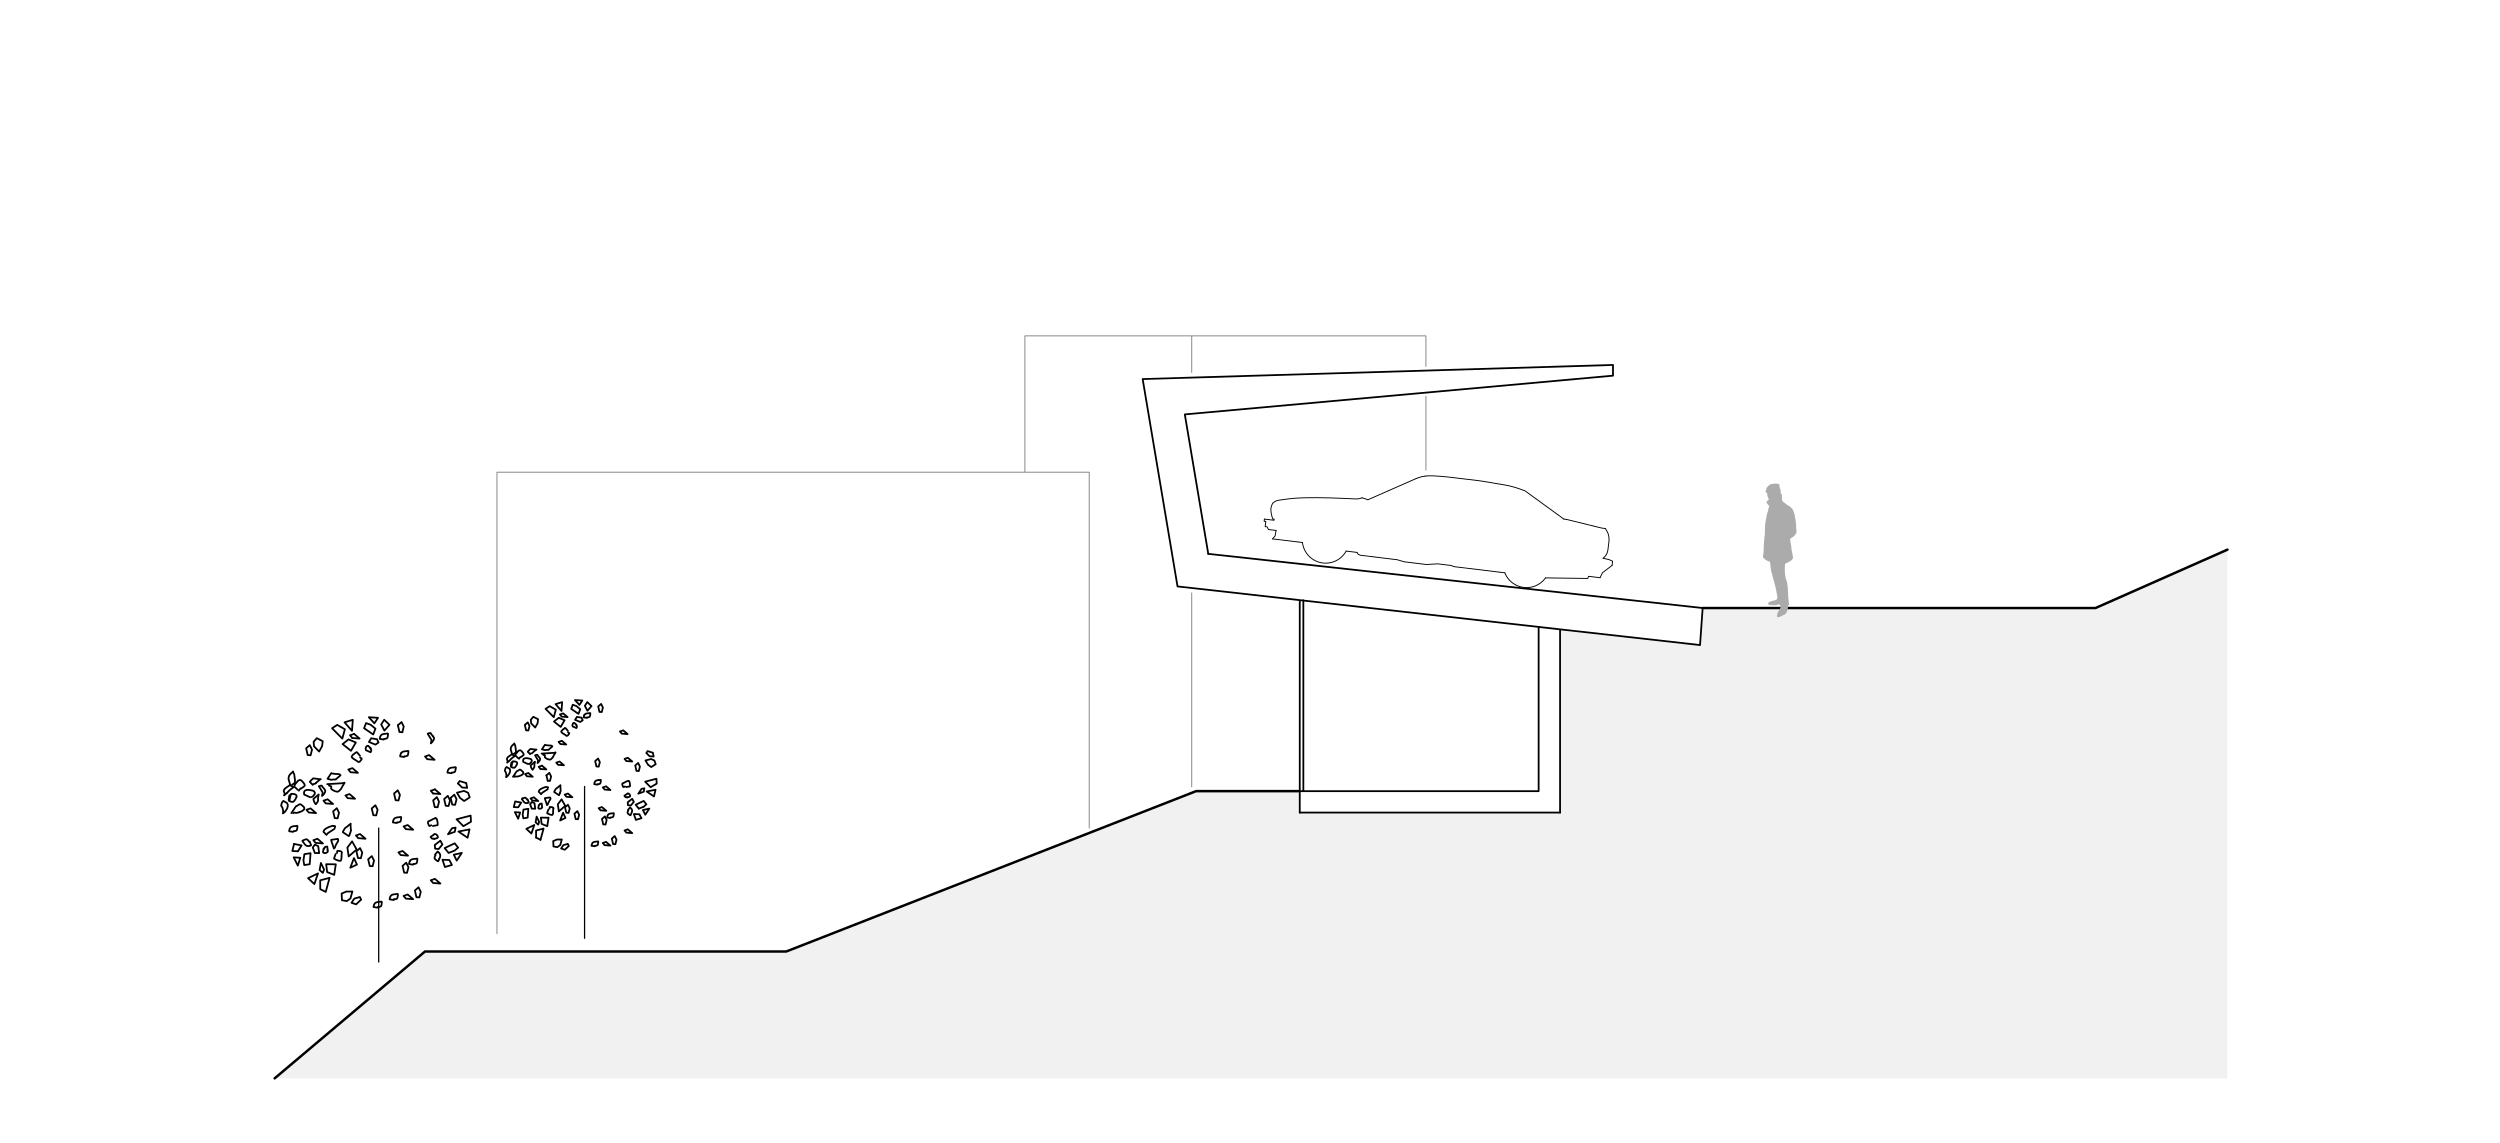<?xml version="1.0" encoding="UTF-8"?>
<svg xmlns="http://www.w3.org/2000/svg" xmlns:xlink="http://www.w3.org/1999/xlink" version="1.1" id="Ebene_1" x="0px" y="0px" width="992.126px" height="453.543px" viewBox="0 0 992.126 453.543" xml:space="preserve">
<rect fill="#FFFFFF" width="992.126" height="453.543"></rect>
<polygon fill="#F1F1F1" points="108.998,427.937 883.968,427.937 883.968,218.123 831.604,241.298 675.699,241.298 674.658,255.99   619.114,249.757 619.114,322.469 515.808,322.469 515.808,313.965 474.651,313.965 312.014,377.604 168.647,377.604 "></polygon>
<path fill="none" stroke="#000000" stroke-width="0.709" stroke-linecap="round" stroke-linejoin="round" stroke-miterlimit="10" d="  M610.61,248.768v65.197 M517.235,238.241v75.724 M610.61,313.965h-94.803 M619.114,322.469H515.808 M675.699,241.298  l-196.197-21.497"></path>
<path fill="none" stroke="#000000" stroke-width="0.992" stroke-linecap="round" stroke-linejoin="round" stroke-miterlimit="10" d="  M675.699,241.298h155.905l52.363-23.175 M515.808,313.965h-41.157 M312.014,377.604l162.637-63.639 M312.014,377.604H168.647   M168.647,377.604l-59.649,50.333"></path>
<path fill="none" stroke="#000000" stroke-width="0.709" stroke-linecap="round" stroke-linejoin="round" stroke-miterlimit="10" d="  M619.114,249.757v72.712 M515.808,238.164v84.305 M467.302,232.721l207.356,23.27l1.041-14.692 M640.113,144.832v4.252   M640.113,149.084l-169.918,15.375 M640.113,144.832l-186.649,5.6 M470.195,164.459l9.307,55.341 M453.464,150.432l13.838,82.289   M640.113,149.084l-169.918,15.375 M640.113,149.084l-169.918,15.375 M640.113,149.084l-169.918,15.375"></path>
<path fill="none" stroke="#808080" stroke-width="0.368" stroke-linecap="round" stroke-linejoin="round" stroke-miterlimit="10" d="  M565.881,157.232v29.328 M472.938,235.313v76.971 M406.73,133.298h159.15 M565.881,133.298v12.134 M472.938,133.298v14.514   M197.217,187.398h235.038 M432.254,187.398v141.213 M406.73,133.298v54.101 M197.217,187.398v183.118"></path>
<path fill="none" stroke="#000000" stroke-width="0.709" stroke-linecap="round" stroke-linejoin="round" stroke-miterlimit="10" d="  M232.89,284.897l-1.151-0.186l-0.046-0.012l-0.044-0.008l0.001-0.122l0.051-0.227l0.068-0.295l0.069-0.199 M230.785,284.808  l-1.841-0.317l-0.72,1.176l2.058,0.844l0.963-0.667L230.785,284.808 M232.103,280.11l0.955-1.483l1.674,1.596l-1.609,1.836  L232.103,280.11 M228.715,280.185l-1.414-0.508l-0.627,1.627l2.896,1.989l0.703-1.851L228.715,280.185 M228.174,277.817l2.923,0.178  l-1.157,1.749L228.174,277.817 M222.917,284.402l-0.715-0.853l1.294-0.451l1.747,1.492L222.917,284.402 M224.056,285.829  l-2.314-0.974l-1.89,1.487l2.655,2.126L224.056,285.829 M220.474,279.435l2.615-0.8l-0.261,3.501L220.474,279.435 M216.513,281.315  l1.627-1.068l2.438,1.385l-0.812,2.971L216.513,281.315 M210.644,285.638l1.008-1.185l1.883,0.973l-0.188,1.583l-0.954,1.698  l-1.612-1.653L210.644,285.638 M208.273,287.687l1.158-1.008l0.708,1.426l-0.451,1.786l-0.917-0.063L208.273,287.687"></path>
<path fill="none" stroke="#000000" stroke-width="0.709" stroke-linecap="round" stroke-linejoin="round" stroke-miterlimit="10" d="  M225.354,290.04l-0.942-1.12l-0.068-0.014l-0.022-0.007l-0.246,0.137 M228.805,287.66l-0.837-0.736l-0.137-0.032l-0.09-0.021  l-0.051,0.012l-0.105,0.05l-0.062,0.059l-0.155,0.156l-0.149,0.349l-0.068,0.295l0.058,0.276l0.05,0.201l0.123,0.1l0.38,0.109  l0.363,0.202l0.461,0.174l0.104,0.072l0.047,0.011l0.145-0.327l0.103-0.359l-0.03-0.077l-0.156-0.155l-0.091-0.236l-0.111-0.143   M231.838,283.85l0.164-0.202l0.081-0.15l0.201-0.145l0.056-0.035l0.133-0.066l0.387-0.128l0.538-0.047l0.714-0.103l0.09,0.021  l0.047,0.01l0.015,0.147l0.011,0.266l-0.065,0.297l-0.035,0.254l-0.046,0.204l-0.062,0.179l-0.126,0.139l-0.264,0.107l-0.406,0.101  l-0.075,0.007l-0.09-0.021l-0.023-0.005l-0.067-0.015"></path>
<path fill="none" stroke="#000000" stroke-width="0.709" stroke-linecap="round" stroke-linejoin="round" stroke-miterlimit="10" d="  M255.376,320.176l1.147-0.972l-1.094-1.357l-3.172,1.516l1.251,1.534 M257.698,320.889l-1.616,2.442l-0.933-1.875L257.698,320.889   M254.624,313.046l1.097-0.193l-0.259,1.346l-2.164,0.765L254.624,313.046 M260.15,313.414l-0.619,2.664l-2.902-1.976  L260.15,313.414 M260.5,309.043l0.112,1.943l-2.418,1.418l-2.168-2.188L260.5,309.043 M259.69,301.798l0.523,1.466l-1.787,1.145  l-1.275-0.954l-0.992-1.675l2.237-0.57L259.69,301.798 M259.103,298.722l0.294,1.505l-1.589-0.1l-1.323-1.283l0.513-0.764  L259.103,298.722 M224.076,289.036l-0.391,0.247l-0.239,0.209l-0.259,0.204l-0.221,0.237l-0.212,0.312l-0.036,0.158l0.139,0.223  l0.399,0.353l0.839,0.524l0.396,0.254l0.222,0.194l0.034,0.056l0.09,0.021l0.047,0.01l0.072-0.008l0.202-0.05l0.229-0.163  l0.433-0.549l0.107-0.263l-0.092-0.115l-0.416-0.286"></path>
<path fill="none" stroke="#000000" stroke-width="0.709" stroke-linecap="round" stroke-linejoin="round" stroke-miterlimit="10" d="  M248.858,316.516l1.056-0.357l0.096-0.102l0.062-0.07l0.016-0.049l0.01-0.117l-0.019-0.081l-0.057-0.213l-0.228-0.305l-0.222-0.204  l-0.267-0.088 M249.208,321.434l0.738-0.904l0.032-0.033l0.033-0.035l0.099,0.062l0.173,0.159l0.222,0.204l0.138,0.159l0.092,0.245  l0.091,0.145l0.024,0.246l0.003,0.066l-0.009,0.148l-0.084,0.399l-0.226,0.488l-0.269,0.672l-0.063,0.067l-0.033,0.034l-0.134-0.062  l-0.235-0.121l-0.225-0.206l-0.203-0.155l-0.154-0.143l-0.121-0.145l-0.058-0.18l0.038-0.28l0.117-0.401l0.029-0.067l0.064-0.067  l0.014-0.02l0.048-0.051 M250.34,319.655l1.196-1.434l-0.661-1.212l-1.759,1.359l0.097,1.169L250.34,319.655 M253.75,323.146  l0.805,1.566l-2.216,0.654l-0.789-2.313L253.75,323.146 M253.509,320.896l1.868-0.721"></path>
<path fill="none" stroke="#000000" stroke-width="0.709" stroke-linecap="round" stroke-linejoin="round" stroke-miterlimit="10" d="  M214.493,333.271l-1.737-0.874 M221.171,336.193l-1.53-0.28l-0.099-2.118l1.464-0.629l1.948-0.021l-0.625,2.222L221.171,336.193   M224.13,337.224l-1.45-0.499l0.881-1.325l1.771-0.505l0.405,0.825L224.13,337.224 M248.522,312.338l1.441-0.257l0.048-0.051  l0.014-0.02l0.006-0.278l-0.018-0.462l-0.064-0.312l-0.044-0.327l-0.095-0.311l-0.164-0.341l-0.12-0.108l-0.264,0.01l-0.504,0.168  l-0.873,0.465l-0.419,0.217l-0.276,0.093l-0.067,0.002l-0.062,0.07l-0.032,0.033L247,310.998l-0.058,0.199l0.028,0.28l0.257,0.648  l0.173,0.224l0.148-0.022l0.454-0.216 M249.306,314.93l-0.203-0.059l-0.145,0.056l-0.287,0.275l-0.354,0.213l-0.383,0.312  l-0.113,0.055l-0.032,0.034l0.21,0.29l0.258,0.269l0.083,0.014l0.212-0.058l0.248,0.038l0.18-0.023"></path>
<path fill="none" stroke="#000000" stroke-width="0.709" stroke-linecap="round" stroke-linejoin="round" stroke-miterlimit="10" d="  M209.408,317.297l0.416,1.092l0.014,0.046l0.012,0.043l-0.104,0.058l-0.224,0.068l-0.287,0.091l-0.208,0.041l-0.257-0.042  l-0.17,0.004l-0.227-0.101l-0.059-0.03l-0.124-0.083l-0.306-0.271l-0.309-0.441l-0.445-0.569l-0.029-0.089l-0.014-0.045l0.121-0.087  l0.225-0.141 M210.383,319.167l0.646,1.751l1.377,0.034l-0.295-2.201l-1.061-0.502L210.383,319.167 M205.655,320.374l-1.762-0.086  l0.544-2.247l2.396,0.475L205.655,320.374 M207.414,323.268l0.269,1.481l1.723-0.27l0.272-3.506l-1.951,0.317L207.414,323.268   M205.635,324.924l-1.309-2.621l2.093,0.128L205.635,324.924 M213.966,326.182l-0.382,1.048l-1.037-0.897l0.42-2.257  L213.966,326.182 M214.634,324.483l0.313,2.491l2.232,0.892l0.514-3.361L214.634,324.483 M210.882,330.783l-1.999-1.867l3.163-1.524  L210.882,330.783 M212.756,332.396l-0.02-2.801l2.978-0.786l-1.221,4.461"></path>
<path fill="none" stroke="#000000" stroke-width="0.709" stroke-linecap="round" stroke-linejoin="round" stroke-miterlimit="10" d="  M217.628,321.251l-0.499,1.377l0.021,0.067l0.008,0.021l0.241,0.146l0.409,0.214l0.299,0.103l0.307,0.123l0.317,0.072l0.375,0.03  l0.156-0.05l0.122-0.234l0.106-0.521l0.033-0.987l0.024-0.472l0.057-0.285l0.031-0.06 M213.845,319.454l-0.222,1.094l0.043,0.135  l0.026,0.088l0.038,0.039l0.092,0.066l0.083,0.024l0.212,0.056l0.377-0.044l0.29-0.091l0.208-0.188l0.15-0.145l0.025-0.155  l-0.096-0.385l-0.007-0.412l-0.08-0.49l0.009-0.126l-0.013-0.042l-0.355,0.036l-0.363,0.089l-0.051,0.066l-0.056,0.214l-0.159,0.194  l-0.07,0.169 M207.434,316.84l0.288-0.093l0.238-0.099l0.203-0.061l0.183-0.033l0.184,0.04l0.225,0.174l0.289,0.3l0.042,0.06  l0.03,0.089l0.007,0.023l0.019,0.065"></path>
<path fill="none" stroke="#000000" stroke-width="0.709" stroke-linecap="round" stroke-linejoin="round" stroke-miterlimit="10" d="  M221.799,315.551l-1.849-1.226l0.018-0.187l0.324-0.599l0.266-0.441l0.005-0.023l0.432-0.332l0.485-0.345l0.215-0.215l0.373-0.275  l0.356-0.302l-0.044,0.3l0.06,1.328l0.089,0.45l-0.047,0.205l-0.135,0.399l-0.139,0.399 M217.105,319.54l-0.858-2.558l-0.005-0.192  l-0.018-0.029l0.575-0.109l1.157-0.146l0.025-0.02l0.289-0.008l0.046,0.012l0.1,0.19l0.06,0.371l-0.266,0.441l-0.385,0.655  l-0.14,0.304l-0.005,0.023l-0.135,0.279l-0.042,0.086l-0.042,0.183l-0.051,0.228 M221.362,319.206l0.424,2.796l2.525-2.205  l-1.453-2.573L221.362,319.206 M222.292,325.604l1.163-3.061l0.949,2.053L222.292,325.604 M219.636,320.795l-0.027-0.087  l-0.014-0.045l-0.042-0.06l-0.145-0.15l-0.258-0.117l-0.691-0.102l-0.28,0.039l-0.054,0.14l-0.04,0.499"></path>
<path fill="none" stroke="#000000" stroke-width="0.709" stroke-linecap="round" stroke-linejoin="round" stroke-miterlimit="10" d="  M202.906,304.45l0.436-1.933l0.039-0.184l0.05-0.107l0.162-0.085h0.311l0.421,0.046l0.136,0.032l0.228,0.051l0.108,0.049  l0.314,0.188l0.096,0.213l0.048,0.321l-0.181,0.365l-0.225,0.476l-0.207,0.288l-0.238,0.305l-0.204,0.171l-0.131,0.042l-0.588-0.036  l-0.259-0.131l-0.394-0.16l-0.115-0.337l0.051-0.228 M217.303,313.228l-2.128,1.386l-0.23,0.283l-0.165,0.202l-0.033,0.041  l-0.028,0.017l-0.063-0.037l-0.232-0.244l-0.285-0.327l-0.3-0.258l-0.044-0.225l0.135-0.28l0.178-0.271l0.179-0.151l0.428-0.31  l0.614-0.294l0.112-0.068l0.49-0.153l0.497-0.2l0.226-0.044l0.416,0.069l0.436,0.074l-0.027,0.112l-0.083,0.269 M222.209,314.688  l-0.122,0.332l-0.088,0.29l-0.033,0.04l-0.05,0.108"></path>
<path fill="none" stroke="#000000" stroke-width="0.709" stroke-linecap="round" stroke-linejoin="round" stroke-miterlimit="10" d="  M202.157,305.023l-1.081-0.626l-0.044-0.009l-0.314,0.336l-0.189,0.409l-0.094,0.314l-0.087,0.387l0.02,0.124l0.113,0.146  l0.21,0.334l0.145,0.414l0.132,0.58l-0.012,0.595l-0.036,0.158l-0.037,0.16l0.023,0.005 M202.978,299.448l-1.392,0.978l-0.004,0.021  l-0.095,0.1l-0.027,0.017l-0.042,0.087l-0.225,0.356l-0.018,0.307l0.12,0.313l0.148,0.297l0.03,0.293l-0.005,0.023l-0.016,0.066  l-0.17,0.226l-0.02,0.093l0.194-0.125l0.837-0.744l0.291-0.341l0.277-0.272l0.326-0.286l0.177-0.15l0.434-0.334l0.367-0.251  l0.01-0.047l-0.169-0.3l-0.45-0.125l-0.227-0.171l-0.116-0.217 M202.766,303.797l0.035-0.255l0.066-0.509l0.032-0.257l0.01-0.047  l0.042-0.086l0.028-0.017l0.307-0.195l0.319-0.142"></path>
<path fill="none" stroke="#000000" stroke-width="0.709" stroke-linecap="round" stroke-linejoin="round" stroke-miterlimit="10" d="  M209.54,303.216l-1.887-0.854l-0.041-0.344l-0.014-0.267l0.032-0.137l0.036-0.158l0.057-0.155l0.244-0.232l0.494-0.175l0.747-0.023  l0.568,0.128l0.597,0.11l0.125,0.074l0.326,0.146l0.096,0.212l0.162,0.348l-0.172,0.439l-0.333,0.427l-0.272,0.249l-0.189,0.102   M203.581,308.259l1.467-2.181l0.315-0.12l0.385-0.223l0.373-0.276l0.072-0.009l0.151-0.037l0.392,0.185l0.5,0.423l0.408,0.427  l0.069,0.325l-0.16,0.396l-0.578,0.443l-0.847,0.358l-0.888,0.23l-0.413-0.067l-0.255-0.033l-0.231,0.066l-0.084,0.053l-0.028,0.017  l-0.062,0.06 M200.907,308.351l0.545-0.402l0.45-0.616l0.337-0.546l0.167-0.536l0.04-0.494l0.003-0.117l0.004-0.022l-0.095-0.214  l-0.057-0.181l-0.016-0.026l-0.02-0.027"></path>
<path fill="none" stroke="#000000" stroke-width="0.709" stroke-linecap="round" stroke-linejoin="round" stroke-miterlimit="10" d="  M203.213,299.262l-0.531-1.792l0.034-0.47l0.051-0.228l0.06-0.273l0.056-0.131l0.207-0.288l0.259-0.302l0.328-0.283l0.43-0.431  l0.033-0.041l-0.014,0.165l0.377,0.779l0.119,0.959l0.079,0.495l0.021,0.339l0.01,0.479l0,0.216l-0.113,0.19l-0.249,0.255  l-0.146,0.11 M205.602,300.85l-1.104-1.036l0.024-0.115l0.096-0.312l0.104-0.145l0.015-0.069l0.144-0.205l0.291-0.341l0.423-0.504  l0.075-0.126l0.164-0.082l0.235-0.09l0.208-0.074l0.118,0.004l0.271,0.06l0.489,0.493l0.505,0.615l0.183,0.47l-0.042,0.183  l-0.337,0.33l-0.539,0.382l-0.324,0.165l-0.074,0.007l-0.138,0.09l-0.122,0.116l-0.093,0.098l-0.159,0.274l-0.043,0.088   M210.115,303.106l-0.029,0.018l-0.075,0.007l-0.02-0.005"></path>
<path fill="none" stroke="#000000" stroke-width="0.709" stroke-linecap="round" stroke-linejoin="round" stroke-miterlimit="10" d="  M212.224,302.337l-1.603,1.385l-0.029,0.138l0.099,0.403l0.145,0.414l0.185,0.354l0.258,0.345l0.018,0.028l0.1-0.025   M212.348,299.762l1.077,1.793l0.052,0.084l0.059,0.275l-0.092,0.409l-0.056,0.251l-0.056,0.251l0.005-0.023l0.485-0.465  l0.406-0.625l0.088-0.29l0.037-0.159l-0.054-0.299l-0.292-0.399l-0.247-0.295l-0.163-0.228l-0.138-0.127l-0.101-0.19l-0.101-0.188  l-0.435,0.021l-0.375,0.177l-0.029,0.019l-0.022-0.006 M214.968,299.059l4.698-0.284l0.5-0.103l0.305-0.074l-0.022,0.091  l-0.515,0.816l-0.645,1.169l-0.671,0.639l-0.268,0.13l-0.242,0.018l-0.791-0.2l-0.787-0.44l-0.347-0.365l0.027-0.233l0.05-0.323  l0.003-0.118l-0.108-0.049l-0.621-0.211 M204.224,299.011l-0.162,0.084l-0.102,0.024l-0.146,0.11"></path>
<path fill="none" stroke="#000000" stroke-width="0.709" stroke-linecap="round" stroke-linejoin="round" stroke-miterlimit="10" d="  M214.501,305.166l-0.715-0.853l1.296-0.449 M215.061,297.359l1.153-1.726l0.061-0.057l0.005-0.024l0.327,0.146l0.952,0.118  l1.043,0.044l0.422,0.142l0.129,0.173l0.034,0.055l-0.249,0.255l-1.082,0.881l-0.146,0.23l-0.567-0.032l-0.864,0.116l-0.067-0.015  l-0.228-0.051l-0.269-0.085l-0.387-0.087 M210.374,299.294l-0.87-0.913l-0.023-0.005l-0.023-0.006l0.022-0.091l0.324-0.381  l0.635-0.598l0.038-0.064l0.216,0.002l0.975,0.123l0.833,0.115l0.386-0.008l0.021,0.003l-0.444,0.283l-1.005,0.849l-0.109,0.168  l-0.189,0.102l-0.089,0.076l-0.022-0.007l-0.17,0.01l-0.203,0.051l-0.061,0.057 M211.396,305.378l0.478-0.634l0.145-0.326  l0.004-0.022l0.057-0.155l-0.006-0.288l-0.022-0.314l0.09-0.722l0.12-0.546l0.005-0.023"></path>
<path fill="none" stroke="#000000" stroke-width="0.709" stroke-linecap="round" stroke-linejoin="round" stroke-miterlimit="10" d="  M216.848,307.7l1.159-1.004l0.706,1.424l-0.448,1.786l-0.917-0.063 M239.927,335.396l-0.718-0.854l1.296-0.45l1.745,1.49  L239.927,335.396 M248.57,330.431l-0.718-0.854l1.296-0.449l1.744,1.491L248.57,330.431 M221.471,303.507l-0.717-0.855l1.295-0.448  l1.745,1.49L221.471,303.507 M222.389,295.277l-0.718-0.855l1.296-0.449l1.745,1.49L222.389,295.277 M246.736,291.139l-0.715-0.853  l1.294-0.451l1.745,1.49L246.736,291.139 M248.571,302.019l-0.717-0.855l1.296-0.45l1.744,1.492L248.571,302.019 M238.299,321.577  l-0.717-0.856l1.295-0.448l1.745,1.491L238.299,321.577 M239.933,313.339l-0.715-0.853l1.296-0.449l1.744,1.491L239.933,313.339   M224.809,316.204l-0.715-0.853l1.294-0.451l1.745,1.49L224.809,316.204 M211.279,317.707l-0.714-0.854l1.293-0.45l1.745,1.49  L211.279,317.707 M209.097,308.063l-0.718-0.854l1.296-0.45l1.745,1.491L209.097,308.063 M215.083,303.864l1.745,1.49l-2.326-0.188"></path>
<path fill="none" stroke="#000000" stroke-width="0.709" stroke-linecap="round" stroke-linejoin="round" stroke-miterlimit="10" d="  M237.069,311.407l-1.15-0.188l-0.047-0.011l-0.047-0.01l0.004-0.119l0.051-0.228l0.068-0.295l0.066-0.201l0.167-0.2l0.081-0.15  l0.201-0.145l0.054-0.037l0.135-0.064l0.388-0.129l0.535-0.047 M236.188,302.032l1.157-1.008l0.708,1.427l-0.448,1.787l-0.917-0.063  L236.188,302.032 M227.961,322.91l1.16-1.005l0.706,1.424l-0.448,1.788l-0.917-0.063L227.961,322.91 M237.399,280.366l1.157-1.006  l0.708,1.426l-0.451,1.786l-0.918-0.063L237.399,280.366 M252.091,303.788l1.157-1.008l0.708,1.426l-0.448,1.788l-0.917-0.063  L252.091,303.788 M242.799,332.815l1.158-1.008l0.708,1.426l-0.448,1.788l-0.918-0.063L242.799,332.815 M238.889,325.007l1.16-1.006  l0.706,1.424l-0.448,1.788l-0.917-0.063L238.889,325.007 M224.23,320.375l1.157-1.006l0.708,1.426l-0.448,1.788l-0.917-0.063  L224.23,320.375 M217.348,309.844l-0.5-2.144"></path>
<path fill="none" stroke="#000000" stroke-width="0.709" stroke-linecap="round" stroke-linejoin="round" stroke-miterlimit="10" d="  M236.027,335.833l-1.151-0.186l-0.047-0.011l-0.043-0.01l0-0.119 M242.201,324.627l-1.151-0.186l-0.046-0.012l-0.047-0.011  l0.004-0.119l0.051-0.228l0.068-0.295l0.069-0.198l0.165-0.203l0.08-0.149l0.201-0.146l0.054-0.037l0.135-0.063l0.387-0.128  l0.538-0.047l0.714-0.103l0.09,0.02l0.047,0.011l0.015,0.146l0.011,0.267l-0.065,0.296l-0.035,0.255l-0.045,0.204l-0.063,0.179  l-0.126,0.138l-0.264,0.108l-0.406,0.101l-0.075,0.006l-0.09-0.02l-0.023-0.005l-0.067-0.016 M237.574,309.584l0.716-0.102  l0.09,0.021l0.047,0.011l0.015,0.146l0.011,0.266l-0.065,0.297l-0.035,0.254l-0.045,0.204l-0.064,0.177l-0.126,0.139l-0.261,0.109  l-0.405,0.1l-0.074,0.007l-0.091-0.02l-0.022-0.006l-0.068-0.014"></path>
<path fill="none" stroke="#000000" stroke-width="0.709" stroke-linecap="round" stroke-linejoin="round" stroke-miterlimit="10" d="  M139.797,292.869l-0.896-1.067l1.619-0.563 M141.219,294.652l-2.894-1.219l-2.359,1.86l3.317,2.657L141.219,294.652   M136.741,286.655l3.27-0.998l-0.324,4.379L136.741,286.655 M131.792,289.01l2.033-1.336l3.045,1.729l-1.013,3.716L131.792,289.01   M124.455,294.411l1.259-1.479l2.356,1.217l-0.235,1.978l-1.196,2.121l-2.015-2.066L124.455,294.411 M121.492,296.972l1.446-1.259  l0.884,1.781l-0.562,2.232l-1.147-0.077L121.492,296.972 M234.786,335.508l0.051-0.228l0.068-0.295l0.069-0.199l0.164-0.202  l0.081-0.15l0.202-0.146l0.055-0.034l0.134-0.067l0.387-0.128l0.537-0.045l0.715-0.104l0.09,0.021l0.046,0.012l0.015,0.146  l0.012,0.265l-0.065,0.297l-0.035,0.254l-0.046,0.205l-0.062,0.178l-0.127,0.14l-0.264,0.107l-0.405,0.1l-0.072,0.009l-0.093-0.022  l-0.021-0.003l-0.069-0.018"></path>
<path fill="none" stroke="#000000" stroke-width="0.709" stroke-linecap="round" stroke-linejoin="round" stroke-miterlimit="10" d="  M147.157,296.94l-1.049-0.923 M152.263,293.487l-1.439-0.233l-0.057-0.013l-0.057-0.013l0.002-0.149l0.064-0.284l0.083-0.369  l0.086-0.25l0.205-0.253l0.103-0.187l0.25-0.182l0.071-0.044l0.167-0.082l0.483-0.16l0.671-0.058l0.895-0.129l0.114,0.025  l0.057,0.014l0.018,0.182l0.017,0.334l-0.083,0.369l-0.042,0.319l-0.059,0.255l-0.079,0.223l-0.158,0.172l-0.33,0.136l-0.505,0.125  l-0.092,0.009l-0.114-0.024l-0.027-0.006l-0.087-0.02 M149.63,293.375l-2.3-0.397l-0.899,1.471l2.572,1.056l1.202-0.836  L149.63,293.375 M151.279,287.501l1.191-1.854l2.093,1.995l-2.009,2.298L151.279,287.501 M147.046,287.597l-1.771-0.638  l-0.785,2.035l3.623,2.486l0.879-2.312L147.046,287.597 M146.365,284.635l3.655,0.224l-1.446,2.185L146.365,284.635   M140.521,291.238l2.18,1.862l-2.903-0.231"></path>
<path fill="none" stroke="#000000" stroke-width="0.709" stroke-linecap="round" stroke-linejoin="round" stroke-miterlimit="10" d="  M185.029,310.765l0.365,1.883l-1.984-0.123l-1.655-1.604 M142.846,299.915l-1.181-1.399l-0.087-0.02l-0.027-0.006l-0.308,0.169  l-0.486,0.31l-0.3,0.261l-0.324,0.256l-0.278,0.296l-0.267,0.389l-0.043,0.2l0.177,0.278l0.499,0.441l1.046,0.651l0.496,0.32  l0.276,0.243l0.044,0.068l0.114,0.025l0.056,0.014l0.092-0.01l0.251-0.064l0.286-0.204l0.542-0.685l0.134-0.327l-0.117-0.146  l-0.518-0.355 M146.108,296.018l-0.171-0.038l-0.114-0.025l-0.062,0.017l-0.133,0.06l-0.075,0.072l-0.195,0.196l-0.188,0.436  l-0.083,0.369l0.072,0.345l0.063,0.253l0.151,0.124l0.477,0.136l0.453,0.251l0.579,0.222l0.127,0.088l0.058,0.012l0.183-0.406  l0.128-0.449l-0.035-0.098l-0.198-0.194l-0.111-0.294l-0.138-0.181"></path>
<path fill="none" stroke="#000000" stroke-width="0.709" stroke-linecap="round" stroke-linejoin="round" stroke-miterlimit="10" d="  M172.657,339.157l0.924-1.131l0.042-0.042l0.039-0.044l0.127,0.078l0.212,0.196l0.281,0.258l0.172,0.199l0.116,0.304l0.111,0.181  l0.034,0.31l0.003,0.082l-0.014,0.187l-0.102,0.499l-0.286,0.61 M174.074,336.935l1.493-1.795l-0.825-1.512l-2.2,1.697l0.124,1.461  L174.074,336.935 M178.336,341.299l1.008,1.959l-2.772,0.813l-0.982-2.889L178.336,341.299 M180.369,337.583l1.437-1.212  l-1.367-1.697l-3.968,1.895l1.564,1.915L180.369,337.583 M183.272,338.475l-2.02,3.054l-1.167-2.344L183.272,338.475   M179.428,328.67l1.373-0.241l-0.324,1.685l-2.704,0.956L179.428,328.67 M186.336,329.131l-0.771,3.331l-3.626-2.47L186.336,329.131   M186.774,323.669l0.141,2.428l-3.022,1.772l-2.711-2.734L186.774,323.669 M185.765,314.613l0.651,1.83l-2.231,1.433l-1.596-1.194  l-1.241-2.095l2.797-0.713L185.765,314.613 M181.755,310.92l0.642-0.954l2.632,0.799"></path>
<path fill="none" stroke="#000000" stroke-width="0.709" stroke-linecap="round" stroke-linejoin="round" stroke-miterlimit="10" d="  M171.803,327.787l1.803-0.321l0.058-0.065l0.019-0.021l0.007-0.35l-0.025-0.577l-0.078-0.39l-0.056-0.408l-0.122-0.389l-0.203-0.425  l-0.149-0.139l-0.329,0.015 M172.221,333.009l1.322-0.447l0.119-0.128l0.08-0.084l0.018-0.063l0.016-0.146l-0.027-0.104l-0.07-0.264  l-0.285-0.382l-0.278-0.256l-0.333-0.108l-0.25-0.073l-0.186,0.069l-0.355,0.344l-0.443,0.267l-0.478,0.391l-0.142,0.067  l-0.039,0.043l0.261,0.36l0.322,0.336l0.104,0.017l0.265-0.071l0.311,0.048l0.227-0.029 M174.315,340.844l-0.338,0.838l-0.077,0.087  l-0.042,0.042l-0.167-0.076l-0.294-0.152l-0.278-0.256l-0.255-0.196l-0.194-0.179l-0.151-0.179l-0.072-0.224l0.048-0.354l0.145-0.5  l0.038-0.085l0.077-0.087l0.021-0.019l0.059-0.065"></path>
<path fill="none" stroke="#000000" stroke-width="0.709" stroke-linecap="round" stroke-linejoin="round" stroke-miterlimit="10" d="  M118.218,337.831l-2.202-0.106l0.68-2.808 M120.416,341.449l0.333,1.851l2.155-0.336l0.341-4.382l-2.442,0.396L120.416,341.449   M118.193,343.52l-1.635-3.277l2.616,0.162L118.193,343.52 M128.605,345.09l-0.475,1.311l-1.299-1.121l0.525-2.82L128.605,345.09   M129.441,342.969l0.39,3.113l2.792,1.113l0.642-4.2L129.441,342.969 M124.753,350.844l-2.498-2.334l3.953-1.906L124.753,350.844   M129.267,353.954l-2.173-1.094l-0.024-3.503l3.723-0.98L129.267,353.954 M137.615,357.606l-1.911-0.35l-0.126-2.648l1.832-0.785  l2.434-0.027l-0.783,2.778L137.615,357.606 M141.313,358.895l-1.814-0.626l1.102-1.654l2.215-0.632l0.505,1.032L141.313,358.895   M172.729,324.717l-0.632,0.211l-1.088,0.581l-0.526,0.269l-0.345,0.117l-0.083,0.003l-0.079,0.087l-0.039,0.044l-0.04,0.082  l-0.071,0.252l0.036,0.35l0.322,0.812l0.215,0.278l0.187-0.027l0.567-0.271"></path>
<path fill="none" stroke="#000000" stroke-width="0.709" stroke-linecap="round" stroke-linejoin="round" stroke-miterlimit="10" d="  M128.453,336.681l-0.273,1.37l0.051,0.166l0.034,0.11l0.046,0.049l0.118,0.084l0.1,0.029l0.268,0.07l0.47-0.055l0.361-0.114  l0.262-0.235l0.188-0.181l0.033-0.192l-0.12-0.481 M122.91,333.986l0.516,1.364l0.018,0.056l0.018,0.056l-0.132,0.07l-0.277,0.088  l-0.361,0.114l-0.26,0.048l-0.32-0.051l-0.213,0.004l-0.283-0.124l-0.073-0.038l-0.154-0.105l-0.381-0.339l-0.385-0.551  l-0.561-0.712l-0.033-0.111l-0.018-0.056l0.15-0.107l0.28-0.179l0.361-0.114l0.297-0.122l0.25-0.078l0.231-0.042l0.229,0.05  l0.282,0.218l0.363,0.377l0.051,0.073l0.037,0.111l0.008,0.027l0.025,0.084 M124.129,336.322l0.804,2.189l1.724,0.044l-0.372-2.755  l-1.326-0.625L124.129,336.322 M116.696,334.917l2.995,0.592l-1.473,2.322"></path>
<path fill="none" stroke="#000000" stroke-width="0.709" stroke-linecap="round" stroke-linejoin="round" stroke-miterlimit="10" d="  M132.531,336.79l-1.074-3.198l-0.006-0.241l-0.021-0.034l0.716-0.139l1.447-0.183l0.035-0.021l0.36-0.01l0.056,0.014   M137.853,336.372l0.528,3.494l3.158-2.757l-1.816-3.214L137.853,336.372 M139.012,344.369l1.457-3.826l1.186,2.566L139.012,344.369   M133.185,338.929l-0.622,1.722l0.026,0.083l0.008,0.026l0.301,0.182l0.51,0.269l0.378,0.127l0.382,0.154l0.396,0.092l0.468,0.035  l0.194-0.061l0.155-0.29l0.131-0.653l0.043-1.234l0.03-0.59l0.071-0.358l0.037-0.072l-0.033-0.111l-0.018-0.056l-0.054-0.076  l-0.18-0.187l-0.319-0.145l-0.864-0.127l-0.353,0.048l-0.067,0.175l-0.049,0.625 M129.991,337.301l-0.009-0.518l-0.098-0.609  l0.012-0.156l-0.018-0.057l-0.442,0.048l-0.456,0.11l-0.064,0.084l-0.069,0.265l-0.199,0.245l-0.089,0.21"></path>
<path fill="none" stroke="#000000" stroke-width="0.709" stroke-linecap="round" stroke-linejoin="round" stroke-miterlimit="10" d="  M132.778,328.898l-2.657,1.734l-0.289,0.354l-0.208,0.251l-0.04,0.051l-0.036,0.023l-0.078-0.049l-0.291-0.303l-0.355-0.409  l-0.376-0.324l-0.058-0.282l0.169-0.35l0.226-0.337l0.222-0.189l0.534-0.388l0.771-0.365l0.137-0.088l0.611-0.192l0.624-0.247  l0.281-0.057l0.52,0.088 M138.401,331.806l-2.314-1.534l0.021-0.235l0.407-0.746l0.333-0.551l0.005-0.029l0.543-0.416l0.604-0.432  l0.27-0.269l0.464-0.344l0.445-0.377l-0.056,0.375l0.074,1.66l0.113,0.563l-0.056,0.257l-0.172,0.499l-0.172,0.499l-0.152,0.413  l-0.113,0.363l-0.04,0.051l-0.059,0.136 M134.043,332.978l0.125,0.237l0.078,0.465l-0.334,0.553l-0.482,0.818l-0.175,0.379  l-0.008,0.027l-0.167,0.352l-0.054,0.106l-0.051,0.229l-0.064,0.283"></path>
<path fill="none" stroke="#000000" stroke-width="0.709" stroke-linecap="round" stroke-linejoin="round" stroke-miterlimit="10" d="  M114.871,311.674l-1.735,1.224l-0.008,0.027l-0.116,0.124l-0.035,0.021l-0.055,0.108l-0.279,0.444l-0.026,0.383l0.15,0.391  l0.187,0.373l0.037,0.365l-0.005,0.029l-0.019,0.086l-0.212,0.28l-0.027,0.112l0.243-0.154l1.047-0.929 M114.782,317.927  l0.542-2.417l0.051-0.228l0.063-0.136l0.202-0.103l0.387-0.004l0.525,0.058l0.17,0.039l0.287,0.064l0.136,0.061l0.393,0.237  l0.119,0.266l0.061,0.402l-0.223,0.457l-0.283,0.595l-0.258,0.36l-0.297,0.381l-0.256,0.212l-0.162,0.053l-0.735-0.047l-0.323-0.161  l-0.493-0.2l-0.144-0.422l0.064-0.284l0.042-0.318l0.083-0.64l0.042-0.317l0.014-0.057l0.054-0.108l0.035-0.021l0.384-0.243  l0.396-0.179 M132.485,327.819l0.547,0.092l-0.032,0.142l-0.108,0.335"></path>
<path fill="none" stroke="#000000" stroke-width="0.709" stroke-linecap="round" stroke-linejoin="round" stroke-miterlimit="10" d="  M115.625,322.687l1.838-2.724l0.391-0.15l0.481-0.281l0.467-0.342l0.089-0.012l0.191-0.045l0.485,0.228l0.629,0.53l0.507,0.531  l0.088,0.408l-0.199,0.494l-0.724,0.554l-1.056,0.449 M113.845,318.643l-1.349-0.781l-0.057-0.012l-0.391,0.42l-0.237,0.514  l-0.118,0.392l-0.107,0.484l0.024,0.155l0.139,0.18l0.263,0.418l0.183,0.519l0.167,0.726l-0.019,0.741l-0.043,0.2l-0.045,0.198  l0.029,0.008l0.68-0.504l0.561-0.771l0.422-0.681l0.209-0.671l0.05-0.616l0.001-0.148l0.005-0.029l-0.117-0.264l-0.071-0.226  l-0.021-0.035l-0.021-0.035 M114.015,314.56l0.364-0.426l0.346-0.342l0.407-0.356l0.225-0.188l0.54-0.416l0.459-0.315l0.014-0.058  l-0.216-0.376l-0.56-0.155l-0.282-0.214l-0.15-0.272"></path>
<path fill="none" stroke="#000000" stroke-width="0.709" stroke-linecap="round" stroke-linejoin="round" stroke-miterlimit="10" d="  M118.153,313.428l-1.383-1.297l0.032-0.142l0.118-0.393l0.129-0.18l0.019-0.085l0.179-0.26l0.364-0.427l0.531-0.626l0.095-0.159  l0.202-0.104l0.294-0.112l0.259-0.092l0.149,0.004l0.341,0.076l0.607,0.614l0.635,0.771l0.226,0.589l-0.051,0.228l-0.421,0.414  l-0.674,0.475l-0.405,0.208 M123.073,316.384l-2.358-1.067l-0.053-0.43l-0.015-0.331l0.037-0.171l0.046-0.2l0.072-0.192l0.305-0.29  l0.616-0.22l0.933-0.029l0.712,0.16l0.745,0.136l0.159,0.097l0.406,0.181l0.12,0.267l0.201,0.434l-0.212,0.55l-0.42,0.531  l-0.337,0.313l-0.238,0.126l-0.035,0.021l-0.092,0.01l-0.027-0.006 M118.813,322.327l-1.11,0.288l-0.517-0.086l-0.32-0.041  l-0.289,0.084l-0.105,0.065l-0.032,0.023l-0.078,0.07"></path>
<path fill="none" stroke="#000000" stroke-width="0.709" stroke-linecap="round" stroke-linejoin="round" stroke-miterlimit="10" d="  M126.583,312.064l1.348,2.244l0.068,0.105l0.071,0.344l-0.116,0.513 M129.857,311.187l5.874-0.354l0.626-0.127l0.381-0.094  l-0.027,0.113l-0.646,1.021l-0.808,1.46l-0.836,0.798l-0.335,0.165l-0.303,0.021l-0.991-0.253l-0.98-0.549l-0.437-0.457l0.037-0.289  l0.062-0.404l0.002-0.15l-0.136-0.06l-0.777-0.265 M115.162,311.44l-0.66-2.239l0.041-0.587l0.064-0.284l0.078-0.342l0.067-0.164  l0.258-0.359l0.324-0.375l0.408-0.358l0.539-0.534l0.042-0.053l-0.016,0.206l0.468,0.971l0.149,1.199l0.102,0.62l0.022,0.424  l0.015,0.601l-0.002,0.269l-0.142,0.235l-0.311,0.319l-0.181,0.14l-0.203,0.104l-0.125,0.032l-0.181,0.139 M119.399,312.931  l-0.092,0.009l-0.173,0.111l-0.154,0.144l-0.116,0.124l-0.196,0.345l-0.054,0.107"></path>
<path fill="none" stroke="#000000" stroke-width="0.709" stroke-linecap="round" stroke-linejoin="round" stroke-miterlimit="10" d="  M124.115,311.479l-1.088-1.139L123,310.335l-0.03-0.008l0.027-0.113l0.404-0.477l0.797-0.748l0.048-0.078h0.268l1.22,0.155  l1.042,0.145l0.482-0.012l0.027,0.006l-0.557,0.354l-1.255,1.062l-0.135,0.21 M126.427,315.285l-2.002,1.73l-0.038,0.171  l0.125,0.507l0.183,0.52l0.228,0.439l0.323,0.432l0.023,0.033l0.127-0.031l0.595-0.791l0.18-0.408l0.008-0.027l0.072-0.193  l-0.008-0.361l-0.031-0.395l0.114-0.9l0.152-0.683l0.005-0.029 M127.955,315.271l-0.069,0.313l-0.072,0.312l0.008-0.027l0.607-0.581  l0.504-0.784l0.112-0.361l0.045-0.198l-0.066-0.374l-0.366-0.501l-0.307-0.367l-0.204-0.284l-0.173-0.159l-0.125-0.237l-0.128-0.237  l-0.543,0.027l-0.467,0.224l-0.035,0.021l-0.029-0.008"></path>
<path fill="none" stroke="#000000" stroke-width="0.709" stroke-linecap="round" stroke-linejoin="round" stroke-miterlimit="10" d="  M171.86,314.886l-0.896-1.067l1.622-0.562 M159.022,339.335l-0.896-1.067l1.619-0.563l2.183,1.865L159.022,339.335 M161.065,329.039  l-0.896-1.067l1.621-0.561l2.18,1.863L161.065,329.039 M142.16,332.62l-0.895-1.067l1.619-0.563l2.181,1.866L142.16,332.62   M125.25,334.496l-0.896-1.067l1.618-0.562l2.183,1.864L125.25,334.496 M122.521,322.443l-0.895-1.067l1.618-0.562l2.18,1.862  L122.521,322.443 M129.277,318.822l-0.896-1.067l1.621-0.561l2.18,1.862L129.277,318.822 M129.975,309.063l1.442-2.155l0.075-0.072  l0.005-0.029l0.409,0.183l1.191,0.146l1.303,0.056l0.526,0.176l0.162,0.217l0.044,0.069l-0.31,0.318l-1.353,1.101l-0.186,0.286  l-0.707-0.038l-1.079,0.146l-0.086-0.021l-0.285-0.063l-0.333-0.104l-0.484-0.109 M125.338,310.83l-0.237,0.125l-0.111,0.095  l-0.029-0.007l-0.211,0.013l-0.254,0.063l-0.075,0.072"></path>
<path fill="none" stroke="#000000" stroke-width="0.709" stroke-linecap="round" stroke-linejoin="round" stroke-miterlimit="10" d="  M157.898,287.823l1.447-1.259l0.883,1.782l-0.562,2.232 M176.264,317.101l1.447-1.26l0.884,1.781l-0.56,2.235l-1.15-0.079  L176.264,317.101 M164.65,353.385l1.447-1.26l0.884,1.781l-0.563,2.233l-1.147-0.077L164.65,353.385 M159.762,343.623l1.446-1.259  l0.887,1.783l-0.562,2.232l-1.147-0.078L159.762,343.623 M141.438,337.835l1.446-1.259l0.884,1.781l-0.563,2.234l-1.146-0.08  L141.438,337.835 M132.21,321.992l1.447-1.26l0.884,1.781l-0.56,2.236l-1.15-0.08L132.21,321.992 M161.056,356.608l-0.895-1.067  l1.622-0.562l2.179,1.864L161.056,356.608 M171.861,350.404l-0.895-1.067l1.619-0.563l2.18,1.862L171.861,350.404 M137.988,316.747  l-0.896-1.067l1.619-0.563l2.182,1.865L137.988,316.747 M139.132,306.459l-0.896-1.066l1.622-0.563l2.18,1.863L139.132,306.459   M169.569,301.288l-0.896-1.067l1.619-0.563l2.182,1.866L169.569,301.288 M172.587,313.257l2.18,1.863l-2.906-0.234"></path>
<path fill="none" stroke="#000000" stroke-width="0.709" stroke-linecap="round" stroke-linejoin="round" stroke-miterlimit="10" d="  M163.901,343.148l-1.442-0.235l-0.057-0.012l-0.057-0.014l0.005-0.147l0.064-0.284l0.083-0.369l0.085-0.249l0.205-0.253   M157.486,326.622l-1.439-0.233l-0.057-0.012l-0.057-0.014l0.002-0.149l0.064-0.284l0.083-0.369l0.085-0.249l0.208-0.253  l0.099-0.187l0.251-0.183l0.07-0.043l0.167-0.082l0.484-0.161l0.67-0.058l0.895-0.127l0.114,0.025l0.057,0.012l0.017,0.183  l0.018,0.333l-0.084,0.37l-0.042,0.318l-0.06,0.256l-0.078,0.222l-0.159,0.173l-0.329,0.135l-0.506,0.126l-0.092,0.01l-0.113-0.027  l-0.028-0.004l-0.086-0.021 M156.384,314.904l1.449-1.257l0.884,1.781l-0.563,2.233l-1.146-0.079L156.384,314.904 M146.101,341.002  l1.449-1.256l0.884,1.78l-0.563,2.234l-1.146-0.079L146.101,341.002 M159.667,290.579l-1.147-0.078l-0.621-2.678"></path>
<path fill="none" stroke="#000000" stroke-width="0.709" stroke-linecap="round" stroke-linejoin="round" stroke-miterlimit="10" d="  M156.184,357.157l-1.44-0.233l-0.057-0.012l-0.057-0.014l0.003-0.149l0.064-0.284l0.083-0.37l0.085-0.249l0.208-0.252l0.099-0.187  l0.251-0.183l0.069-0.044l0.168-0.083l0.483-0.159l0.67-0.059l0.896-0.128l0.114,0.025l0.057,0.014l0.019,0.184l0.015,0.331  l-0.083,0.37l-0.042,0.318l-0.059,0.255l-0.078,0.224l-0.159,0.173l-0.33,0.134l-0.506,0.127l-0.091,0.008l-0.114-0.025   M162.788,341.585l0.103-0.187l0.251-0.183l0.067-0.045l0.167-0.082l0.487-0.159l0.668-0.06l0.895-0.127l0.114,0.025l0.057,0.012  l0.019,0.185l0.015,0.331l-0.084,0.371l-0.04,0.32l-0.059,0.255l-0.081,0.22l-0.156,0.175l-0.33,0.135l-0.506,0.126l-0.092,0.01  l-0.114-0.025l-0.029-0.008l-0.083-0.019"></path>
<path fill="none" stroke="#000000" stroke-width="0.709" stroke-linecap="round" stroke-linejoin="round" stroke-miterlimit="10" d="  M179.129,306.87l-1.442-0.235l-0.057-0.012l-0.057-0.014l0.005-0.147l0.064-0.284l0.083-0.369l0.086-0.249l0.206-0.255l0.102-0.185  l0.251-0.183l0.067-0.045l0.168-0.083l0.486-0.158l0.668-0.06l0.896-0.129l0.113,0.027l0.057,0.012l0.02,0.185 M149.794,360.203  l-1.439-0.233l-0.056-0.013l-0.058-0.013l0.003-0.149l0.064-0.284l0.083-0.369l0.086-0.25l0.205-0.253l0.103-0.187l0.25-0.182  l0.07-0.044l0.167-0.082l0.483-0.16l0.67-0.058l0.896-0.128l0.114,0.025l0.056,0.013l0.018,0.182l0.017,0.334l-0.083,0.369  l-0.042,0.319l-0.059,0.255l-0.078,0.222l-0.159,0.173l-0.331,0.136l-0.505,0.125l-0.092,0.01l-0.114-0.025l-0.029-0.008  l-0.084-0.018 M156.454,356.889l-0.027-0.006l-0.087-0.02"></path>
<path fill="none" stroke="#000000" stroke-width="0.709" stroke-linecap="round" stroke-linejoin="round" stroke-miterlimit="10" d="  M160.358,300.413l-1.443-0.233l-0.057-0.014l-0.058-0.012l0.003-0.149l0.064-0.284l0.083-0.371l0.085-0.249l0.208-0.251   M116.312,330.129l-1.439-0.232l-0.057-0.013l-0.057-0.013l0.002-0.149l0.064-0.284l0.083-0.37l0.085-0.249l0.208-0.252l0.099-0.188  l0.251-0.182l0.07-0.044l0.168-0.083l0.483-0.159l0.671-0.059l0.895-0.128l0.114,0.025l0.057,0.013l0.019,0.185l0.015,0.331  l-0.083,0.37l-0.042,0.318l-0.059,0.255l-0.079,0.223l-0.159,0.174l-0.329,0.134l-0.506,0.127l-0.091,0.008l-0.114-0.025  l-0.028-0.005l-0.086-0.021 M180.844,304.687l0.015,0.331l-0.083,0.369l-0.04,0.321l-0.059,0.254l-0.081,0.222l-0.157,0.175  l-0.329,0.135l-0.506,0.126l-0.091,0.008l-0.114-0.025l-0.031-0.006l-0.083-0.02"></path>
<path fill="none" stroke="#000000" stroke-width="0.709" stroke-linecap="round" stroke-linejoin="round" stroke-miterlimit="10" d="  M169.75,291.185l1.348,2.244l0.064,0.104l0.074,0.346l-0.115,0.512l-0.072,0.312l-0.069,0.313l0.008-0.027l0.606-0.58l0.504-0.783  l0.113-0.363l0.045-0.199l-0.066-0.373l-0.366-0.501 M178.846,316.634l1.45-1.258l0.884,1.781l-0.563,2.234l-1.147-0.078  L178.846,316.634 M171.906,317.614l1.449-1.257l0.884,1.781l-0.562,2.232l-1.147-0.078L171.906,317.614 M147.525,320.83l1.449-1.256  l0.884,1.78l-0.563,2.234l-1.146-0.079L147.525,320.83 M159.244,298.85l0.103-0.187l0.248-0.183l0.07-0.045l0.167-0.082l0.484-0.16  l0.67-0.059l0.895-0.127l0.114,0.025l0.057,0.012l0.02,0.185l0.014,0.332l-0.083,0.37l-0.042,0.318l-0.056,0.257l-0.08,0.22  l-0.159,0.174l-0.328,0.137l-0.508,0.123l-0.092,0.01l-0.114-0.025l-0.027-0.006l-0.086-0.02"></path>
<polyline fill="none" stroke="#000000" stroke-width="0.709" stroke-linecap="round" stroke-linejoin="round" stroke-miterlimit="10" points="  171.825,292.188 171.518,291.82 171.314,291.537 171.141,291.379 171.013,291.14 170.888,290.902 170.345,290.93 169.877,291.154   169.842,291.177 169.812,291.169 "></polyline>
<path fill="none" stroke="#000000" stroke-width="0.51" stroke-linecap="round" stroke-linejoin="round" stroke-miterlimit="10" d="  M150.287,328.619v53.149 M231.988,312.12v60.236"></path>
<path fill="none" stroke="#000000" stroke-width="0.368" stroke-linecap="round" stroke-linejoin="round" stroke-miterlimit="10" d="  M562.103,189.86l0.583-0.204l0.585-0.195l0.589-0.177l0.595-0.15l1.12-0.191 M505.135,199.677l0.279-0.23l0.283-0.22l0.293-0.2  l0.307-0.17l0.412-0.162l0.434-0.114l0.446-0.083l0.452-0.066l1.197-0.169l1.185-0.162l1.18-0.147l1.181-0.126l1.292-0.107  l1.298-0.079l1.303-0.056l1.304-0.039l4.869-0.041l4.863,0.086l4.858,0.172l4.855,0.214l0.474,0.015l0.471,0.003l0.467-0.023  l0.461-0.061l0.314-0.069l0.311-0.087l0.309-0.1l0.309-0.105 M505.066,199.669l-0.171,0.381l-0.161,0.384l-0.143,0.39l-0.113,0.398  l-0.053,0.255l-0.038,0.259l-0.024,0.261l-0.011,0.261l0.002,0.223l0.01,0.223l0.018,0.222l0.024,0.221l0.116,0.724l0.163,0.716  l0.191,0.71l0.208,0.708l0.497,0.012"></path>
<path fill="none" stroke="#000000" stroke-width="0.368" stroke-linecap="round" stroke-linejoin="round" stroke-miterlimit="10" d="  M505.001,213.855l1.021-1.165l0.391-2.186 M605.176,194.776l15.443,11.225 M637.068,209.738l0.322,0.515l0.308,0.521l0.274,0.534  l0.228,0.552l0.196,0.707l0.11,0.731l0.037,0.744l-0.026,0.744l-0.045,0.48l-0.06,0.477l-0.065,0.475l-0.062,0.474l-0.041,0.356  l-0.039,0.356l-0.043,0.358l-0.051,0.359l-0.109,0.572l-0.153,0.561l-0.208,0.536l-0.276,0.497l-0.255,0.34l-0.287,0.317  l-0.31,0.302l-0.32,0.294 M565.574,188.942l1.139-0.093l1.149-0.02l1.151,0.028l2.882,0.177l2.861,0.279l2.851,0.336l2.85,0.347  l1.787,0.207l1.788,0.206l1.787,0.216l1.783,0.241l1.819,0.278l1.815,0.303l1.815,0.314l1.816,0.311l1.188,0.198l1.187,0.206  l1.18,0.228l1.172,0.265l1.412,0.385l1.397,0.442l1.389,0.48l1.383,0.499"></path>
<path fill="none" stroke="#000000" stroke-width="0.368" stroke-linecap="round" stroke-linejoin="round" stroke-miterlimit="10" d="  M516.881,215.3l-11.88-1.445 M597.188,227.324l-20.168-2.453 M613.354,229.34l16.76,0.217 M636.193,221.539l2.309,0.529l1.448,0.639   M639.744,224.395l0.206-1.688 M577.021,224.871l-1.11-0.457l-5.361-0.652l-4.461,0.263l-8.816-1.072l-2.801-0.824l-14.609-1.777  l-0.914-0.434l-0.431-0.697 M630.114,229.557l0.299-0.848l4.571,0.556 M542.864,198.317l19.238-8.457 M621.683,206.131l13.981,3.436  l1.404,0.171 M506.412,210.505l-3.019-0.367l-0.558-1.058l-0.752-0.091l0.097-0.794l0.154-1.27l-0.663-0.081l0.104-0.844"></path>
<path fill="none" stroke="#000000" stroke-width="0.368" stroke-linecap="round" stroke-linejoin="round" stroke-miterlimit="10" d="  M609.249,232.535c1.645-0.652,3.069-1.761,4.105-3.195 M597.188,227.324c1.893,4.77,7.292,7.103,12.062,5.211"></path>
<path fill="none" stroke="#000000" stroke-width="0.368" stroke-linecap="round" stroke-linejoin="round" stroke-miterlimit="10" d="  M527.203,223.428c2.968-0.353,5.585-2.112,7.032-4.728 M516.881,215.3c0.605,5.095,5.228,8.734,10.322,8.128"></path>
<path fill="none" stroke="#000000" stroke-width="0.368" stroke-linecap="round" stroke-linejoin="round" stroke-miterlimit="10" d="  M534.235,218.7l4.281,0.521 M505.585,206.018l0.008,0.112l0.008,0.112l0.008,0.112l0.007,0.112 M540.54,197.551l0.582,0.186  l0.582,0.188l0.581,0.193l0.579,0.2 M620.619,206.001l1.063,0.129 M634.984,229.265l0.983-2.009 M635.968,227.255l3.776-2.861   M501.775,206l3.84,0.467"></path>
<polygon fill="#ABABAB" points="701.252,204.01 701.117,204.492 701.021,204.956 700.963,205.322 700.885,205.786 700.827,206.171   700.692,206.75 700.615,207.31 700.538,207.696 700.519,207.986 700.479,208.468 700.461,208.912 700.441,209.453 700.422,209.819   700.422,210.611 700.402,211.074 700.384,211.383 700.364,211.73 700.364,212.174 700.307,212.502 700.268,212.792 700.19,213.39   700.171,213.699 700.133,214.084 700.094,214.664 700.074,214.953 700.036,215.59 699.998,215.918 699.979,216.362 699.959,216.729   699.939,217.25 699.939,217.771 699.92,218.215 699.901,218.582 699.882,218.91 699.843,219.373 699.805,219.72 699.746,220.126   699.669,220.492 699.65,220.84 699.631,221.129 699.959,221.477 700.268,221.786 700.576,222.075 700.885,222.287 701.252,222.5   701.696,222.693 702.082,222.809 702.391,222.866 702.507,223.368 702.545,223.812 702.584,224.333 702.604,224.642   702.681,225.183 702.758,225.646 702.776,225.955 702.854,226.263 702.912,226.688 702.989,227.035 703.086,227.383 703.221,227.73   703.317,228.136 703.433,228.56 703.568,229.12 703.664,229.506 703.742,229.814 703.896,230.297 704.051,230.799 704.186,231.32   704.302,231.86 704.437,232.362 704.571,232.902 704.688,233.289 704.784,233.771 704.842,234.1 704.899,234.466 704.996,234.91   705.093,235.393 705.189,235.875 705.247,236.241 705.305,236.686 705.344,237.168 705.324,237.573 705.073,237.882   704.745,238.095 704.397,238.229 704.012,238.307 703.723,238.364 703.413,238.423 702.893,238.597 702.468,238.731   702.159,238.924 701.869,239.137 701.638,239.503 701.792,239.813 702.159,240.044 702.545,240.141 702.854,240.159   703.221,240.179 703.51,240.198 703.8,240.198 704.302,240.179 704.648,240.179 705.016,240.121 705.344,240.024 705.71,239.89   706.058,239.89 706.366,240.024 706.521,240.41 706.676,240.719 706.443,241.434 706.289,241.723 706.077,242.147 705.807,242.592   705.498,243.093 705.363,243.421 705.305,243.711 705.247,244.097 705.247,244.792 705.556,244.946 706.02,244.888 706.366,244.753   706.83,244.541 707.158,244.367 707.582,244.174 707.91,244.039 708.22,243.885 708.605,243.614 708.856,243.325 709.03,242.938   709.223,242.456 709.3,242.147 709.377,241.839 709.493,241.491 709.57,241.105 709.59,240.719 709.551,240.43 709.938,240.044   710.033,239.696 709.898,239.252 709.841,238.615 709.802,238.326 709.783,237.979 709.725,237.554 709.667,236.994   709.647,236.646 709.628,236.01 709.609,235.47 709.57,234.756 709.551,234.466 709.551,234.177 709.493,233.481 709.474,233.192   709.416,232.613 709.358,232.246 709.242,231.59 709.185,231.224 709.127,230.876 708.991,230.394 708.837,230.046 708.702,229.525   708.605,229.158 708.528,228.733 708.432,228.231 708.393,227.865 708.354,227.383 708.316,226.746 708.297,226.456   708.297,225.511 708.316,225.125 708.335,224.816 708.374,224.237 708.432,223.793 708.895,223.465 709.242,223.349   709.802,223.079 710.149,222.886 710.612,222.615 711.076,222.21 711.385,221.824 711.539,221.535 711.559,221.11 711.442,220.666   711.404,220.376 711.365,220.068 711.308,219.72 711.25,219.412 711.191,219.064 711.096,218.697 711.018,218.408 710.94,217.887   710.922,217.597 710.883,217.25 710.845,216.922 710.825,216.594 710.748,216.111 710.612,215.436 710.535,214.992 710.478,214.548   710.438,214.239 710.438,213.95 710.632,213.641 711.172,213.313 711.636,213.023 712.099,212.579 712.446,212.155 712.658,211.846   712.794,211.518 712.891,211.209 712.968,210.823 712.909,210.321 712.852,209.781 712.794,209.298 712.774,209.009   712.774,208.102 712.735,207.754 712.678,207.31 712.64,206.924 712.601,206.596 712.543,206.249 712.523,205.959 712.389,205.458   712.33,205.168 712.272,204.724 712.195,204.203 712.021,203.74 711.925,203.45 711.771,202.929 711.539,202.408 711.25,201.945   710.96,201.617 710.612,201.269 710.13,200.864 709.647,200.632 709.165,200.343 708.702,199.957 708.335,199.648 708.046,199.436   707.756,199.224 707.351,198.818 707.196,198.413 707.177,198.007 707.177,196.907 707.119,196.425 707.062,196.116   706.714,195.846 706.637,195.479 706.637,194.63 706.579,194.321 706.386,193.858 706.277,193.641 706.135,192.256 705.807,192.063   705.518,192.005 705.228,191.966 704.899,191.928 704.571,191.928 704.205,191.947 703.742,191.986 703.278,192.043 702.873,192.14   702.507,192.256 702.159,192.468 701.792,192.815 701.426,193.163 701.137,193.51 701.04,193.819 700.943,194.147 700.904,194.476   700.809,194.784 700.499,195.055 700.847,195.325 701.213,195.653 701.31,196.058 701.368,196.405 701.406,196.714 701.483,197.1   701.619,197.409 701.792,197.776 701.947,198.104 701.792,198.471 701.464,198.702 701.155,198.953 701.021,199.243   701.232,199.745 701.503,200.073 701.773,200.42 702.082,200.671 702.082,200.979 701.985,201.289 701.831,201.752 701.734,202.234   701.6,202.794 701.464,203.257 701.329,203.643 "></polygon>
</svg>
